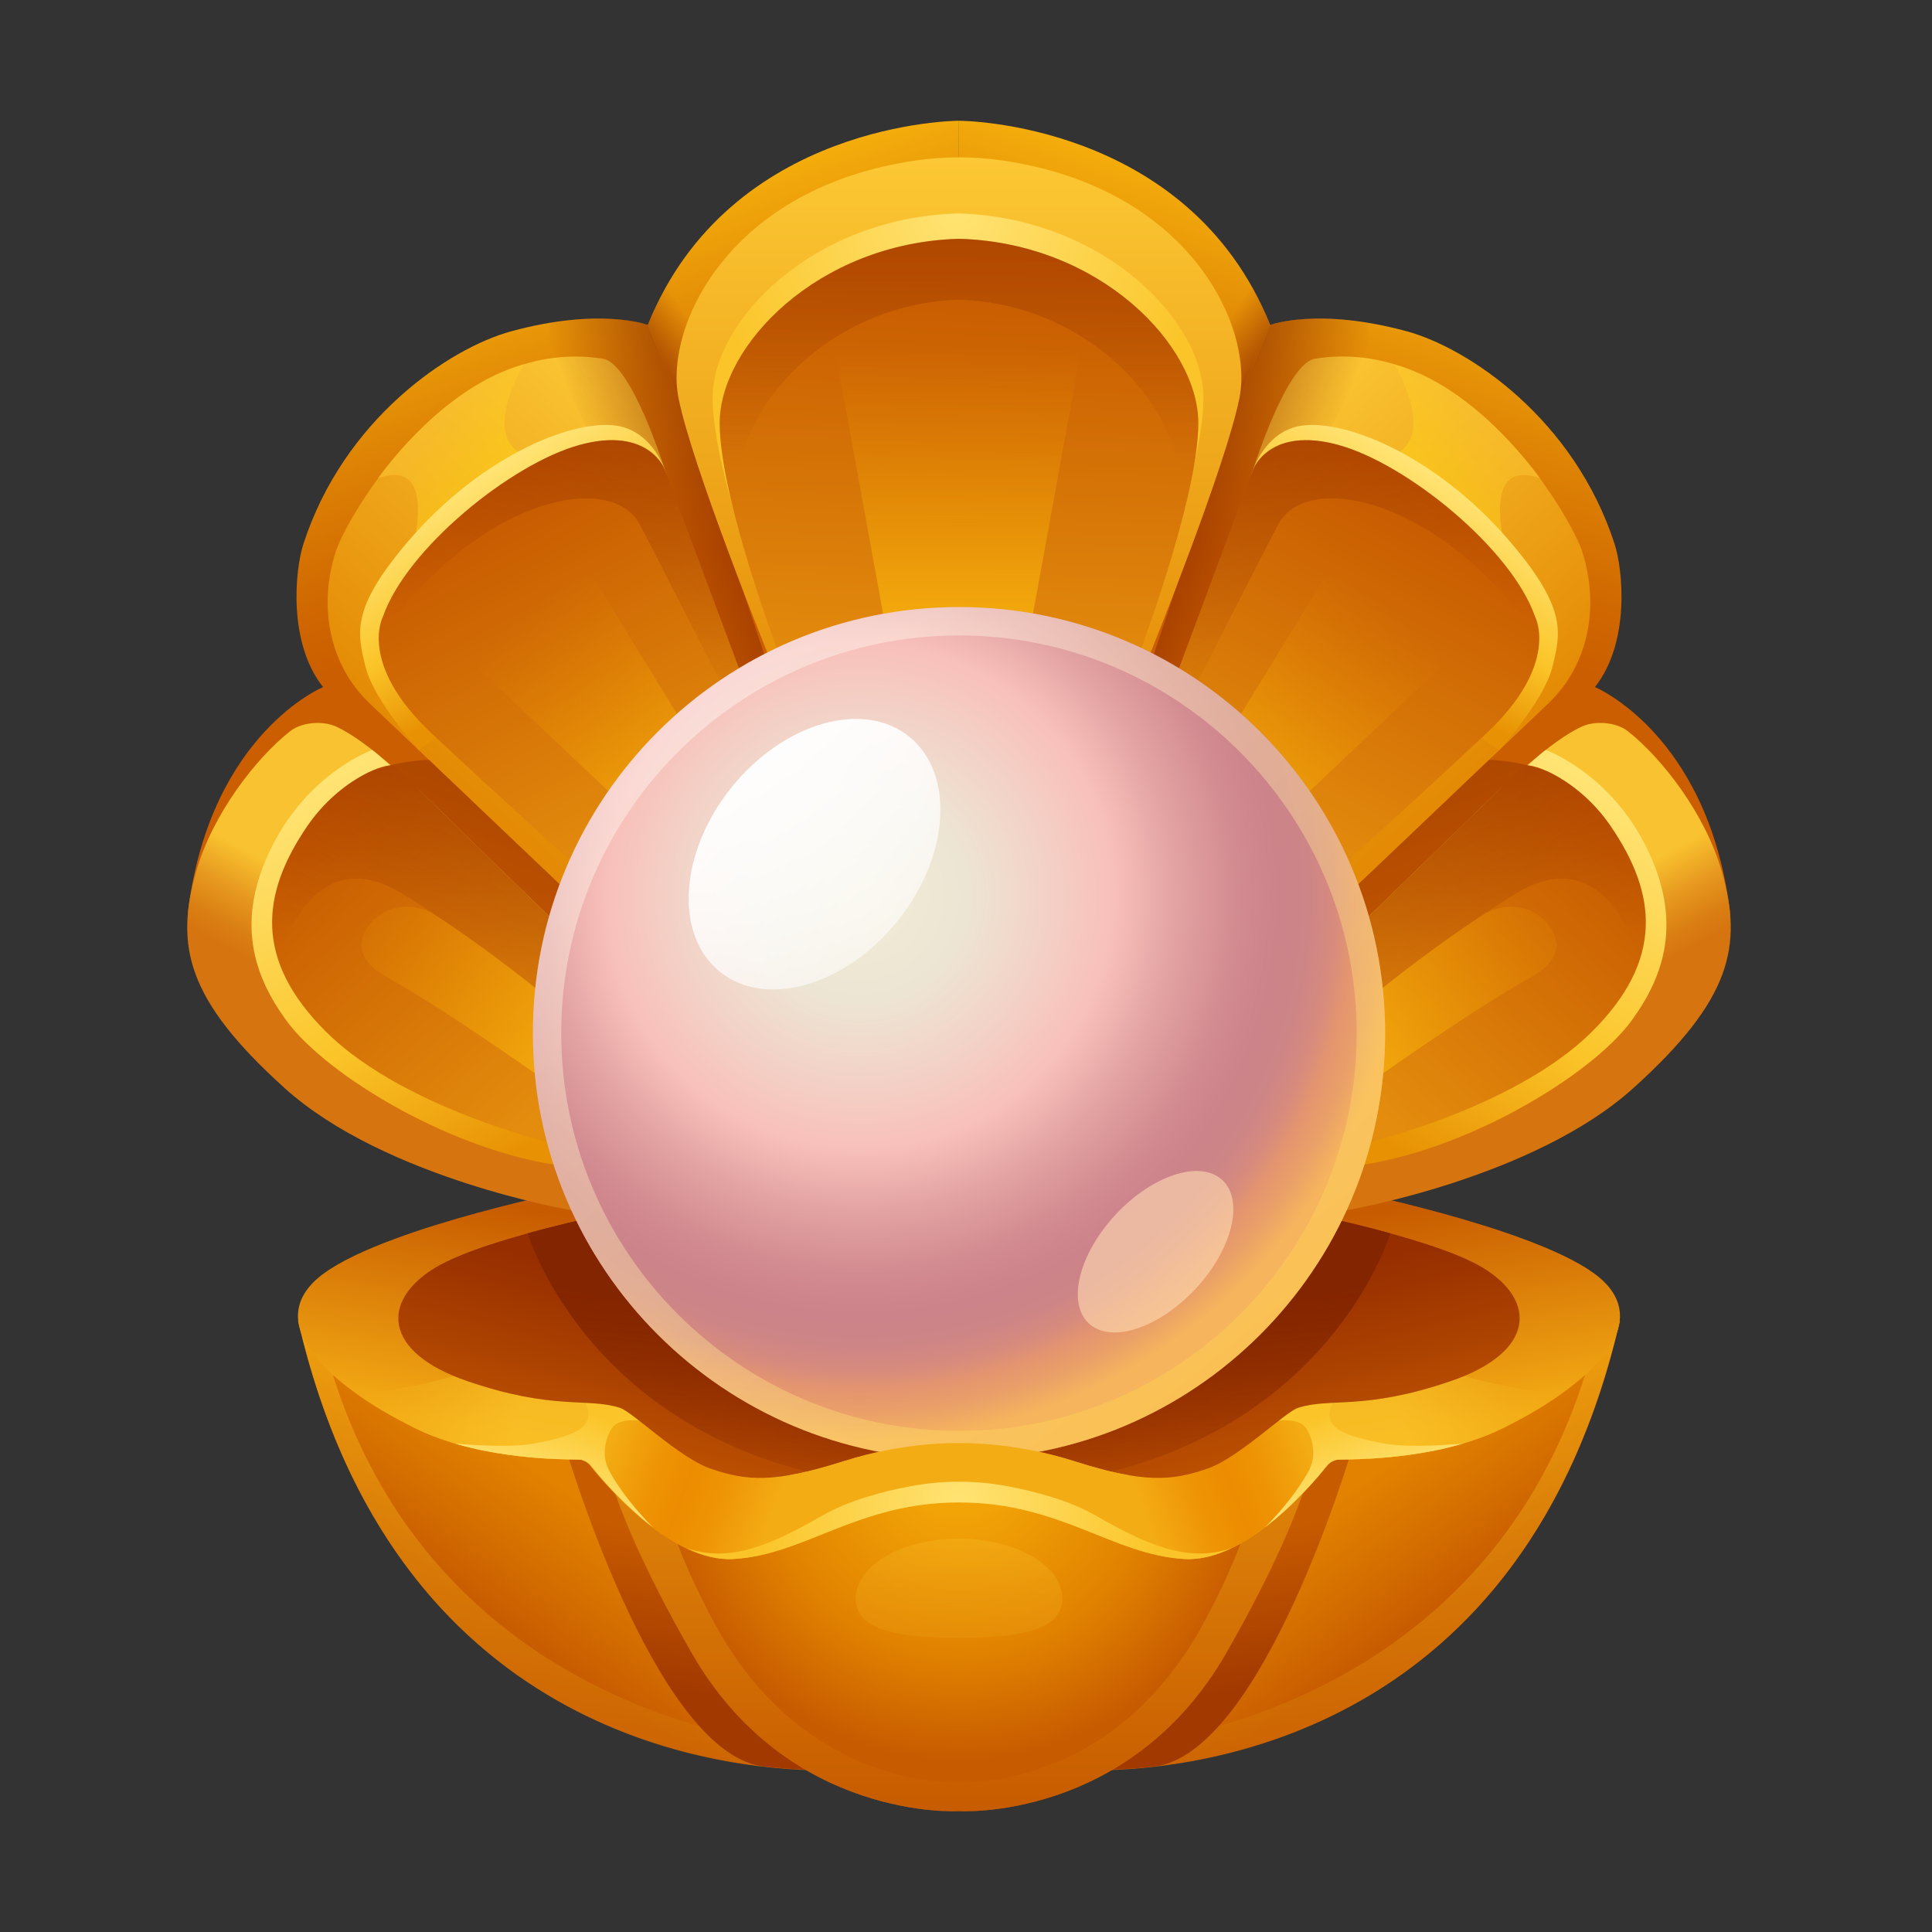 <svg width="32" height="32" viewBox="0 0 32 32" fill="none" xmlns="http://www.w3.org/2000/svg">
<rect x="0" y="0" width="32" height="32" fill="#333333" stroke="none"/>
<g clip-path="url(#clip0_7155_4497)">
<path d="M22.106 23.737L17.594 29.296C17.594 29.296 24.94 30.079 26.832 21.875C26.832 21.875 22.085 21.853 22.106 23.737Z" fill="url(#paint0_linear_7155_4497)"/>
<path opacity="0.75" d="M26.825 21.882C25.253 28.701 19.914 29.311 18.155 29.324C18.208 29.181 18.238 29.104 18.318 28.938C18.318 28.938 24.976 28.662 26.491 21.889C26.723 21.881 26.825 21.882 26.825 21.882Z" fill="url(#paint1_linear_7155_4497)"/>
<path d="M22.409 23.951C22.409 23.951 20.953 28.95 19.167 29.253C18.227 29.364 17.594 29.297 17.594 29.297L21.885 24.013C22.117 23.911 22.299 23.882 22.409 23.951Z" fill="url(#paint2_linear_7155_4497)"/>
<path d="M9.662 23.737L14.174 29.296C14.174 29.296 6.828 30.079 4.936 21.875C4.936 21.875 9.683 21.853 9.662 23.737H9.662Z" fill="url(#paint3_linear_7155_4497)"/>
<path opacity="0.75" d="M4.942 21.882C6.515 28.701 11.854 29.311 13.613 29.324C13.56 29.181 13.529 29.104 13.45 28.938C13.45 28.938 6.791 28.662 5.277 21.889C5.044 21.881 4.942 21.882 4.942 21.882Z" fill="url(#paint4_linear_7155_4497)"/>
<path d="M9.359 23.951C9.359 23.951 10.815 28.95 12.601 29.253C13.541 29.364 14.174 29.297 14.174 29.297L9.883 24.013C9.651 23.911 9.469 23.882 9.359 23.951Z" fill="url(#paint5_linear_7155_4497)"/>
<path d="M21.832 23.616C21.832 23.616 16.35 21.024 15.884 24.171C15.417 21.024 9.935 23.616 9.935 23.616C9.935 23.616 9.854 24.585 11.457 27.378C13.059 30.171 15.884 29.998 15.884 29.998C15.884 29.998 18.709 30.171 20.311 27.378C21.913 24.584 21.832 23.616 21.832 23.616Z" fill="url(#paint6_radial_7155_4497)"/>
<path opacity="0.75" d="M20.311 27.377C18.708 30.17 15.883 29.998 15.883 29.998C15.883 29.998 13.059 30.17 11.456 27.377C9.854 24.584 9.936 23.615 9.936 23.615C9.936 23.615 10.53 23.557 10.742 23.468C10.827 23.953 10.812 25.007 11.839 26.895C13.36 29.689 15.884 29.516 15.884 29.516C15.884 29.516 18.409 29.689 19.929 26.895C20.957 25.006 20.942 23.951 21.026 23.468C21.238 23.557 21.833 23.615 21.833 23.615C21.833 23.615 21.913 24.584 20.311 27.377H20.311Z" fill="url(#paint7_linear_7155_4497)"/>
<path d="M22.434 19.743C22.434 19.743 25.76 20.422 26.572 21.234C27.384 22.046 26.143 23.038 24.895 23.655C23.911 24.142 22.614 24.176 22.196 24.174C22.11 24.173 22.03 24.212 21.977 24.279C21.677 24.655 20.622 25.877 19.619 25.822C18.433 25.756 17.568 24.885 15.884 24.885V19.447L22.434 19.743Z" fill="url(#paint8_linear_7155_4497)"/>
<path opacity="0.7" d="M25.851 23.094C25.648 23.269 25.015 23.597 24.896 23.655C24.165 24.016 23.261 24.129 22.674 24.162C21.448 23.73 21.616 22.969 21.616 22.969C21.616 22.969 22.547 21.645 23.261 22.317C23.796 22.82 25.437 23.064 25.851 23.094H25.851Z" fill="url(#paint9_linear_7155_4497)"/>
<path d="M22.107 24.189C22.056 24.204 22.01 24.235 21.976 24.279C21.676 24.655 20.621 25.877 19.618 25.822C19.556 25.819 19.001 25.708 18.939 25.7C18.418 24.947 18.799 23.991 18.799 23.991L21.357 22.489C21.357 22.489 21.649 23.123 22.054 23.983C22.084 24.046 22.101 24.115 22.107 24.189Z" fill="url(#paint10_linear_7155_4497)"/>
<path d="M24.235 23.909C23.317 24.191 22.184 24.174 22.172 24.176C22.095 24.18 22.024 24.218 21.977 24.279C21.815 24.482 21.432 24.932 20.955 25.295C21.379 24.868 21.609 24.497 21.688 24.339C21.837 24.046 21.691 23.719 21.611 23.628C21.439 23.435 20.955 23.573 20.955 23.573C20.955 23.573 20.834 22.741 22.225 22.949C22.225 22.949 21.972 23.319 22.027 23.492C22.081 23.666 22.258 23.79 22.955 23.914C23.396 23.992 24.235 23.909 24.235 23.909L24.235 23.909Z" fill="url(#paint11_linear_7155_4497)"/>
<path d="M21.118 19.989C21.118 19.989 23.663 20.459 24.556 20.995C25.449 21.531 25.449 22.392 24.02 22.879C22.591 23.366 22.039 23.145 21.5 23.318C21.288 23.386 20.527 24.138 20.009 24.321C19.408 24.533 18.938 24.567 17.79 24.201C16.75 23.87 15.884 23.902 15.884 23.902V20.167C15.884 20.167 19.77 19.794 21.118 19.988V19.989Z" fill="url(#paint12_linear_7155_4497)"/>
<path d="M23.027 20.428C23.027 20.428 22.136 23.437 18.401 24.374H18.399C18.219 24.33 18.018 24.273 17.791 24.201C16.75 23.87 15.884 23.903 15.884 23.903V23.587C16.665 22.425 17.795 20.915 18.953 19.956C19.806 19.923 20.63 19.918 21.119 19.989C21.119 19.989 22.185 20.189 23.027 20.428Z" fill="url(#paint13_linear_7155_4497)"/>
<path d="M9.333 19.743C9.333 19.743 6.007 20.422 5.195 21.234C4.383 22.046 5.624 23.038 6.872 23.655C7.856 24.142 9.154 24.176 9.571 24.174C9.657 24.173 9.737 24.212 9.791 24.279C10.091 24.655 11.145 25.877 12.149 25.822C13.334 25.756 14.2 24.885 15.884 24.885V19.447L9.333 19.743Z" fill="url(#paint14_linear_7155_4497)"/>
<path opacity="0.7" d="M5.917 23.094C6.119 23.269 6.752 23.597 6.871 23.655C7.602 24.016 8.506 24.129 9.093 24.162C10.319 23.73 10.151 22.969 10.151 22.969C10.151 22.969 9.22 21.645 8.507 22.317C7.971 22.82 6.33 23.064 5.917 23.094Z" fill="url(#paint15_linear_7155_4497)"/>
<path d="M9.647 24.189C9.699 24.204 9.745 24.235 9.779 24.279C10.079 24.655 11.134 25.877 12.136 25.822C12.199 25.819 12.754 25.708 12.815 25.7C13.336 24.947 12.956 23.991 12.956 23.991L10.398 22.489C10.398 22.489 10.106 23.123 9.701 23.983C9.671 24.046 9.654 24.115 9.647 24.189Z" fill="url(#paint16_linear_7155_4497)"/>
<path d="M7.533 23.909C8.451 24.191 9.584 24.174 9.596 24.176C9.673 24.18 9.744 24.218 9.791 24.279C9.952 24.482 10.335 24.932 10.812 25.295C10.389 24.868 10.159 24.497 10.08 24.339C9.931 24.046 10.076 23.719 10.156 23.628C10.329 23.435 10.812 23.573 10.812 23.573C10.812 23.573 10.933 22.741 9.543 22.949C9.543 22.949 9.795 23.319 9.74 23.492C9.687 23.666 9.51 23.79 8.813 23.914C8.372 23.992 7.533 23.909 7.533 23.909L7.533 23.909Z" fill="url(#paint17_linear_7155_4497)"/>
<path d="M15.884 2C15.884 2 19.68 2 21.039 5.383C21.039 5.383 21.82 5.084 23.303 5.488C24.328 5.768 26.075 6.943 26.744 9.014C26.881 9.44 27.002 10.643 26.417 11.38C26.417 11.38 28.264 12.143 28.647 15.042C29.017 17.849 15.884 15.463 15.884 15.463L15.884 2L15.884 2Z" fill="url(#paint18_linear_7155_4497)"/>
<path d="M22.305 20.045C22.305 20.045 25.397 19.52 27.056 18.02C28.674 16.559 28.872 15.67 28.517 14.431C28.247 13.485 27.532 12.562 26.964 12.112C26.77 11.959 26.421 11.932 26.196 12.036C25.677 12.275 24.984 12.967 24.804 13.105L22.059 15.775C22.059 15.775 20.67 20.491 22.305 20.045H22.305Z" fill="url(#paint19_linear_7155_4497)"/>
<path d="M20.705 4.696L20.015 5.531L20.275 7.188L21.039 5.383C21.039 5.383 20.822 4.863 20.705 4.696Z" fill="url(#paint20_linear_7155_4497)"/>
<path d="M20.759 7.77C20.759 7.77 21.307 6.017 21.781 5.941C24.319 5.538 26.033 8.6 26.204 9.129C26.494 10.024 26.326 11.002 25.645 11.651L21.775 15.334L19.848 11.361L20.759 7.77H20.759Z" fill="url(#paint21_linear_7155_4497)"/>
<path d="M21.039 5.383L20.53 6.586L18.799 11.768L19.48 11.974L22.651 5.935L22.668 5.348C22.668 5.348 21.691 5.164 21.039 5.383Z" fill="url(#paint22_linear_7155_4497)"/>
<path opacity="0.5" d="M23.094 6.034C23.094 6.034 23.905 7.373 22.93 7.584L25.012 9.39C25.012 9.39 24.403 7.525 25.509 7.922C25.509 7.922 24.43 6.383 23.094 6.034Z" fill="url(#paint23_linear_7155_4497)"/>
<path d="M25.602 12.422C25.602 12.422 26.647 12.789 27.264 14.023C27.881 15.258 27.561 16.166 27.029 16.898C26.356 17.824 24.225 19.095 22.416 19.314L22.673 15.178C22.673 15.178 25.282 12.652 25.602 12.422L25.602 12.422Z" fill="url(#paint24_linear_7155_4497)"/>
<path d="M22.362 19.001C22.362 19.001 25.026 18.422 26.368 17.088C27.563 15.9 27.443 14.803 26.679 13.686C26.454 13.355 26.16 13.074 25.814 12.872C25.625 12.762 25.418 12.671 25.249 12.673L22.059 15.775C22.059 15.775 21.854 18.954 22.362 19.001Z" fill="url(#paint25_linear_7155_4497)"/>
<path d="M21.998 18.423C21.998 18.423 24.217 16.814 25.343 16.195C25.826 15.93 25.844 15.644 25.707 15.403C25.483 15.01 24.959 14.905 24.577 15.147C23.809 15.633 22.358 16.713 21.641 17.524C20.645 18.651 21.998 18.423 21.998 18.423Z" fill="url(#paint26_linear_7155_4497)"/>
<path d="M20.759 7.77C20.759 7.77 20.952 7.189 21.485 7.064C22.18 6.902 23.763 7.499 25.03 8.993C25.95 10.078 25.855 10.48 25.71 11.055C25.57 11.61 24.835 12.422 24.835 12.422C24.835 12.422 20.155 9.328 20.759 7.77L20.759 7.77Z" fill="url(#paint27_linear_7155_4497)"/>
<path opacity="0.5" d="M27.15 15.922C26.91 15.033 26.262 14.11 25.137 14.783C23.685 15.653 22.084 17.03 22.018 17.087C22.02 16.392 21.775 15.334 21.775 15.334L24.662 12.586C24.831 12.585 25.446 12.648 25.815 12.872C26.157 13.08 26.453 13.355 26.679 13.687C27.188 14.43 27.411 15.165 27.15 15.923L27.15 15.922Z" fill="url(#paint28_linear_7155_4497)"/>
<path d="M20.759 7.77C20.759 7.77 21.025 7.059 22.162 7.368C23.299 7.677 25.037 9.089 25.427 10.218C25.427 10.218 25.841 10.998 24.623 12.143C23.405 13.288 21.919 14.619 21.919 14.619L19.48 11.198L20.759 7.77Z" fill="url(#paint29_linear_7155_4497)"/>
<path opacity="0.5" d="M25.495 10.596C23.897 8.264 21.661 7.774 21.173 8.683C20.975 9.054 19.848 11.273 19.848 11.273C19.8 11.365 19.754 11.447 19.71 11.521L19.48 11.197L20.759 7.77C20.759 7.77 21.025 7.059 22.163 7.368C23.299 7.677 25.037 9.09 25.427 10.218C25.427 10.218 25.5 10.355 25.495 10.596H25.495Z" fill="url(#paint30_linear_7155_4497)"/>
<path d="M21.97 9.515L19.696 13.224L20.671 14.069L23.854 11.059C23.854 11.059 23.703 9.949 21.97 9.515Z" fill="url(#paint31_linear_7155_4497)"/>
<path d="M15.883 2C15.883 2 12.088 2 10.729 5.383C10.729 5.383 9.947 5.084 8.465 5.488C7.439 5.768 5.693 6.943 5.024 9.014C4.887 9.44 4.766 10.643 5.351 11.38C5.351 11.38 3.503 12.143 3.121 15.042C2.751 17.849 15.884 15.463 15.884 15.463L15.883 2Z" fill="url(#paint32_linear_7155_4497)"/>
<path d="M9.462 20.045C9.462 20.045 6.371 19.52 4.712 18.02C3.094 16.559 2.896 15.67 3.25 14.431C3.521 13.485 4.235 12.562 4.804 12.112C4.998 11.959 5.347 11.932 5.571 12.036C6.091 12.275 6.783 12.967 6.964 13.105L9.708 15.775C9.708 15.775 11.097 20.491 9.462 20.045H9.462Z" fill="url(#paint33_linear_7155_4497)"/>
<path d="M11.063 4.696L11.752 5.532L11.493 7.188L10.729 5.383C10.729 5.383 10.945 4.863 11.063 4.696Z" fill="url(#paint34_linear_7155_4497)"/>
<path d="M11.009 7.77C11.009 7.77 10.461 6.017 9.987 5.942C7.448 5.539 5.735 8.6 5.563 9.129C5.273 10.024 5.441 11.002 6.123 11.651L9.992 15.334L11.919 11.361L11.009 7.77Z" fill="url(#paint35_linear_7155_4497)"/>
<path d="M10.729 5.383L11.238 6.586L12.969 11.768L12.288 11.974L9.117 5.935L9.1 5.348C9.1 5.348 10.077 5.164 10.729 5.383Z" fill="url(#paint36_linear_7155_4497)"/>
<path opacity="0.5" d="M8.674 6.034C8.674 6.034 7.863 7.373 8.837 7.584L6.755 9.39C6.755 9.39 7.365 7.525 6.258 7.922C6.258 7.922 7.337 6.383 8.674 6.034Z" fill="url(#paint37_linear_7155_4497)"/>
<path d="M6.165 12.422C6.165 12.422 5.12 12.789 4.503 14.023C3.886 15.258 4.207 16.166 4.739 16.898C5.411 17.824 7.542 19.095 9.351 19.314L9.095 15.178C9.095 15.178 6.485 12.652 6.165 12.422L6.165 12.422Z" fill="url(#paint38_linear_7155_4497)"/>
<path d="M9.405 19.002C9.405 19.002 6.742 18.422 5.399 17.088C4.204 15.9 4.324 14.804 5.088 13.686C5.314 13.356 5.608 13.074 5.953 12.873C6.143 12.762 6.35 12.672 6.519 12.673L9.708 15.775C9.708 15.775 9.914 18.954 9.405 19.002Z" fill="url(#paint39_linear_7155_4497)"/>
<path d="M9.77 18.423C9.77 18.423 7.551 16.814 6.425 16.195C5.942 15.93 5.924 15.644 6.06 15.403C6.284 15.01 6.808 14.905 7.191 15.147C7.959 15.633 9.409 16.713 10.127 17.524C11.123 18.651 9.77 18.423 9.77 18.423Z" fill="url(#paint40_linear_7155_4497)"/>
<path d="M11.009 7.77C11.009 7.77 10.815 7.189 10.282 7.064C9.587 6.902 8.004 7.499 6.737 8.993C5.817 10.078 5.912 10.48 6.057 11.055C6.197 11.61 6.933 12.422 6.933 12.422C6.933 12.422 11.612 9.328 11.008 7.77L11.009 7.77Z" fill="url(#paint41_linear_7155_4497)"/>
<path opacity="0.5" d="M4.617 15.923C4.857 15.033 5.506 14.11 6.631 14.784C8.082 15.653 9.683 17.031 9.749 17.087C9.747 16.392 9.993 15.334 9.993 15.334L7.106 12.586C6.936 12.585 6.321 12.648 5.953 12.872C5.611 13.08 5.314 13.356 5.088 13.687C4.58 14.431 4.357 15.165 4.617 15.923L4.617 15.923Z" fill="url(#paint42_linear_7155_4497)"/>
<path d="M11.008 7.77C11.008 7.77 10.742 7.059 9.605 7.368C8.468 7.677 6.731 9.089 6.341 10.218C6.341 10.218 5.927 10.998 7.145 12.143C8.363 13.288 9.849 14.619 9.849 14.619L12.288 11.198L11.008 7.77Z" fill="url(#paint43_linear_7155_4497)"/>
<path d="M9.797 9.515L12.072 13.225L11.096 14.069L7.913 11.059C7.913 11.059 8.065 9.949 9.797 9.515Z" fill="url(#paint44_linear_7155_4497)"/>
<path opacity="0.5" d="M6.273 10.597C7.871 8.265 10.107 7.774 10.595 8.684C10.793 9.055 11.92 11.273 11.92 11.273C11.968 11.366 12.014 11.447 12.058 11.521L12.289 11.198L11.009 7.77C11.009 7.77 10.743 7.059 9.605 7.368C8.469 7.678 6.731 9.09 6.341 10.218C6.341 10.218 6.269 10.355 6.273 10.597Z" fill="url(#paint45_linear_7155_4497)"/>
<path d="M16.571 2.654C16.115 2.59 15.652 2.59 15.196 2.654C12.07 3.093 11.005 5.407 11.237 6.586C11.46 7.716 12.709 10.807 12.709 10.807L15.884 12.562L19.058 10.807C19.058 10.807 20.307 7.716 20.53 6.586C20.763 5.407 19.697 3.093 16.571 2.654Z" fill="url(#paint46_linear_7155_4497)"/>
<path d="M10.649 19.989C10.649 19.989 8.105 20.459 7.212 20.995C6.319 21.531 6.319 22.392 7.748 22.879C9.177 23.366 9.729 23.145 10.268 23.318C10.48 23.386 11.24 24.138 11.758 24.321C12.359 24.533 12.83 24.567 13.978 24.201C15.018 23.87 15.884 23.902 15.884 23.902V20.167C15.884 20.167 11.997 19.794 10.649 19.988V19.989Z" fill="url(#paint47_linear_7155_4497)"/>
<path d="M15.89 3.536C15.876 3.536 15.861 3.536 15.847 3.536C13.461 3.611 11.803 5.309 11.803 6.589C11.803 7.868 12.873 10.582 12.873 10.582L15.868 12.143L18.863 10.582C18.863 10.582 19.933 7.871 19.933 6.589C19.933 5.306 18.275 3.611 15.89 3.536Z" fill="url(#paint48_radial_7155_4497)"/>
<path d="M15.905 3.956C15.891 3.955 15.877 3.955 15.863 3.956C13.537 4.03 11.92 5.729 11.92 7.008C11.92 8.287 12.963 11.001 12.963 11.001L15.884 12.562L18.805 11.001C18.805 11.001 19.848 8.291 19.848 7.008C19.848 5.725 18.231 4.03 15.905 3.956Z" fill="url(#paint49_linear_7155_4497)"/>
<path opacity="0.3" d="M19.29 9.603C19.431 9.018 19.534 8.44 19.534 8.018C19.534 6.739 18.045 5.039 15.905 4.965C15.89 4.964 15.878 4.964 15.865 4.965C13.723 5.039 12.235 6.739 12.235 8.018C12.235 8.446 12.342 9.033 12.485 9.627C12.212 8.762 11.92 7.687 11.92 7.009C11.92 5.728 13.538 4.03 15.864 3.955H15.906C18.232 4.03 19.848 5.728 19.848 7.009C19.848 7.681 19.563 8.743 19.29 9.603L19.29 9.603Z" fill="url(#paint50_linear_7155_4497)"/>
<path d="M8.741 20.428C8.741 20.428 9.632 23.437 13.367 24.374H13.368C13.549 24.33 13.749 24.273 13.977 24.201C15.017 23.87 15.884 23.903 15.884 23.903V23.587C15.102 22.425 13.972 20.915 12.814 19.956C11.962 19.923 11.138 19.918 10.648 19.989C10.648 19.989 9.582 20.189 8.741 20.428Z" fill="url(#paint51_linear_7155_4497)"/>
<path d="M15.868 5.674L13.838 5.836L14.894 11.634L15.06 11.74C15.554 12.052 16.183 12.052 16.676 11.74L16.842 11.634L17.898 5.836L15.868 5.674Z" fill="url(#paint52_linear_7155_4497)"/>
<path d="M15.884 24.171C19.782 24.171 22.942 21.011 22.942 17.113C22.942 13.215 19.782 10.055 15.884 10.055C11.986 10.055 8.826 13.215 8.826 17.113C8.826 21.011 11.986 24.171 15.884 24.171Z" fill="url(#paint53_radial_7155_4497)"/>
<path opacity="0.4" d="M15.884 10.525C19.516 10.525 22.471 13.48 22.471 17.113C22.471 20.745 19.516 23.7 15.884 23.7C12.252 23.7 9.296 20.745 9.296 17.113C9.296 13.48 12.252 10.525 15.884 10.525ZM15.884 10.055C11.986 10.055 8.826 13.215 8.826 17.113C8.826 21.011 11.986 24.171 15.884 24.171C19.782 24.171 22.942 21.011 22.942 17.113C22.942 13.215 19.782 10.055 15.884 10.055Z" fill="url(#paint54_linear_7155_4497)"/>
<path d="M14.866 15.255C15.732 14.179 15.818 12.812 15.058 12.2C14.299 11.589 12.982 11.966 12.116 13.042C11.251 14.117 11.164 15.485 11.924 16.096C12.683 16.707 14 16.33 14.866 15.255Z" fill="url(#paint55_linear_7155_4497)"/>
<path opacity="0.6" d="M19.801 21.348C20.411 20.692 20.61 19.886 20.246 19.546C19.881 19.206 19.09 19.461 18.479 20.117C17.869 20.772 17.669 21.579 18.034 21.919C18.399 22.259 19.19 22.003 19.801 21.348Z" fill="#FFDCB3"/>
<path opacity="0.42" d="M17.594 26.477C17.594 27.025 16.828 27.127 15.884 27.127C14.939 27.127 14.173 27.025 14.173 26.477C14.173 25.929 14.939 25.485 15.884 25.485C16.828 25.485 17.594 25.929 17.594 26.477Z" fill="url(#paint56_linear_7155_4497)"/>
<path d="M18.684 24.432V25.618C17.892 25.34 17.103 24.885 15.885 24.885H15.883C14.665 24.885 13.876 25.34 13.084 25.616V24.432C13.333 24.389 13.623 24.314 13.978 24.201C14.989 23.879 15.835 23.901 15.883 23.903H15.885C15.885 23.903 16.749 23.87 17.79 24.201C18.144 24.314 18.435 24.389 18.684 24.432H18.684Z" fill="#F4AC14"/>
<path d="M18.142 25.099C17.703 24.848 17.136 24.701 16.68 24.615C16.154 24.517 15.614 24.517 15.088 24.615C14.632 24.701 14.065 24.848 13.627 25.099C12.789 25.578 12.104 25.894 11.369 25.642C11.623 25.764 11.889 25.836 12.149 25.822C13.334 25.756 14.2 24.885 15.884 24.885C17.568 24.885 18.434 25.756 19.619 25.822C19.88 25.836 20.145 25.764 20.399 25.642C19.665 25.894 18.979 25.578 18.142 25.099Z" fill="url(#paint57_radial_7155_4497)"/>
</g>
<defs>
<linearGradient id="paint0_linear_7155_4497" x1="20.805" y1="23.587" x2="23.49" y2="27.398" gradientUnits="userSpaceOnUse">
<stop offset="0.387" stop-color="#E28200"/>
<stop offset="0.679" stop-color="#D46E00"/>
<stop offset="0.918" stop-color="#C75B00"/>
</linearGradient>
<linearGradient id="paint1_linear_7155_4497" x1="22.033" y1="22.599" x2="23.12" y2="29.74" gradientUnits="userSpaceOnUse">
<stop stop-color="#F4AC14"/>
<stop offset="1" stop-color="#C75B00"/>
</linearGradient>
<linearGradient id="paint2_linear_7155_4497" x1="20.243" y1="28.058" x2="19.819" y2="25.54" gradientUnits="userSpaceOnUse">
<stop stop-color="#A23900"/>
<stop offset="1" stop-color="#C75B00"/>
</linearGradient>
<linearGradient id="paint3_linear_7155_4497" x1="10.963" y1="23.587" x2="8.278" y2="27.398" gradientUnits="userSpaceOnUse">
<stop offset="0.387" stop-color="#E28200"/>
<stop offset="0.679" stop-color="#D46E00"/>
<stop offset="0.918" stop-color="#C75B00"/>
</linearGradient>
<linearGradient id="paint4_linear_7155_4497" x1="9.735" y1="22.599" x2="8.648" y2="29.74" gradientUnits="userSpaceOnUse">
<stop stop-color="#F4AC14"/>
<stop offset="1" stop-color="#C75B00"/>
</linearGradient>
<linearGradient id="paint5_linear_7155_4497" x1="11.525" y1="28.058" x2="11.949" y2="25.54" gradientUnits="userSpaceOnUse">
<stop stop-color="#A23900"/>
<stop offset="1" stop-color="#C75B00"/>
</linearGradient>
<radialGradient id="paint6_radial_7155_4497" cx="0" cy="0" r="1" gradientUnits="userSpaceOnUse" gradientTransform="translate(15.884 24.16) scale(5.614)">
<stop offset="0.161" stop-color="#F2A407"/>
<stop offset="0.577" stop-color="#E18200"/>
<stop offset="0.89" stop-color="#C75B00"/>
</radialGradient>
<linearGradient id="paint7_linear_7155_4497" x1="15.884" y1="22.034" x2="15.884" y2="30.014" gradientUnits="userSpaceOnUse">
<stop stop-color="#F4AC14"/>
<stop offset="0.395" stop-color="#E18A0B"/>
<stop offset="1" stop-color="#C75B00"/>
</linearGradient>
<linearGradient id="paint8_linear_7155_4497" x1="21.484" y1="24.062" x2="20.867" y2="20.392" gradientUnits="userSpaceOnUse">
<stop stop-color="#F4AC14"/>
<stop offset="1" stop-color="#C75B00"/>
</linearGradient>
<linearGradient id="paint9_linear_7155_4497" x1="25.921" y1="21.984" x2="23.039" y2="23.207" gradientUnits="userSpaceOnUse">
<stop stop-color="#EEA110" stop-opacity="0"/>
<stop offset="0.09" stop-color="#EFA513" stop-opacity="0.116"/>
<stop offset="0.346" stop-color="#F3B01B" stop-opacity="0.426"/>
<stop offset="0.574" stop-color="#F6B922" stop-opacity="0.672"/>
<stop offset="0.766" stop-color="#F9C026" stop-opacity="0.85"/>
<stop offset="0.914" stop-color="#FAC429" stop-opacity="0.959"/>
<stop offset="1" stop-color="#FBC62B"/>
</linearGradient>
<linearGradient id="paint10_linear_7155_4497" x1="18.738" y1="24.858" x2="21.718" y2="23.762" gradientUnits="userSpaceOnUse">
<stop offset="0.047" stop-color="#F4AC14"/>
<stop offset="0.071" stop-color="#F3A912"/>
<stop offset="0.342" stop-color="#EE9304"/>
<stop offset="0.517" stop-color="#ED8C00"/>
<stop offset="0.677" stop-color="#EE9304"/>
<stop offset="0.919" stop-color="#F2A810"/>
<stop offset="0.954" stop-color="#F3AC13"/>
</linearGradient>
<linearGradient id="paint11_linear_7155_4497" x1="22.143" y1="23.364" x2="22.634" y2="24.709" gradientUnits="userSpaceOnUse">
<stop stop-color="#FBC529"/>
<stop offset="1" stop-color="#FFE373"/>
</linearGradient>
<linearGradient id="paint12_linear_7155_4497" x1="21.009" y1="24.778" x2="20.195" y2="21.488" gradientUnits="userSpaceOnUse">
<stop stop-color="#C45801"/>
<stop offset="1" stop-color="#962E00"/>
</linearGradient>
<linearGradient id="paint13_linear_7155_4497" x1="19.684" y1="24.973" x2="19.392" y2="21.384" gradientUnits="userSpaceOnUse">
<stop stop-color="#952E02" stop-opacity="0"/>
<stop offset="0.003" stop-color="#942D01" stop-opacity="0.01"/>
<stop offset="0.341" stop-color="#8C2A01" stop-opacity="0.43"/>
<stop offset="0.631" stop-color="#862700" stop-opacity="0.74"/>
<stop offset="0.86" stop-color="#832500" stop-opacity="0.93"/>
<stop offset="1" stop-color="#822500"/>
</linearGradient>
<linearGradient id="paint14_linear_7155_4497" x1="10.284" y1="24.062" x2="10.901" y2="20.392" gradientUnits="userSpaceOnUse">
<stop stop-color="#F4AC14"/>
<stop offset="1" stop-color="#C75B00"/>
</linearGradient>
<linearGradient id="paint15_linear_7155_4497" x1="5.846" y1="21.984" x2="8.728" y2="23.207" gradientUnits="userSpaceOnUse">
<stop stop-color="#EEA110" stop-opacity="0"/>
<stop offset="0.09" stop-color="#EFA513" stop-opacity="0.116"/>
<stop offset="0.346" stop-color="#F3B01B" stop-opacity="0.426"/>
<stop offset="0.574" stop-color="#F6B922" stop-opacity="0.672"/>
<stop offset="0.766" stop-color="#F9C026" stop-opacity="0.85"/>
<stop offset="0.914" stop-color="#FAC429" stop-opacity="0.959"/>
<stop offset="1" stop-color="#FBC62B"/>
</linearGradient>
<linearGradient id="paint16_linear_7155_4497" x1="13.017" y1="24.858" x2="10.037" y2="23.762" gradientUnits="userSpaceOnUse">
<stop offset="0.047" stop-color="#F4AC14"/>
<stop offset="0.071" stop-color="#F3A912"/>
<stop offset="0.342" stop-color="#EE9304"/>
<stop offset="0.517" stop-color="#ED8C00"/>
<stop offset="0.677" stop-color="#EE9304"/>
<stop offset="0.919" stop-color="#F2A810"/>
<stop offset="0.954" stop-color="#F3AC13"/>
</linearGradient>
<linearGradient id="paint17_linear_7155_4497" x1="9.625" y1="23.364" x2="9.133" y2="24.709" gradientUnits="userSpaceOnUse">
<stop stop-color="#FBC529"/>
<stop offset="1" stop-color="#FFE373"/>
</linearGradient>
<linearGradient id="paint18_linear_7155_4497" x1="23.741" y1="4.17" x2="21.904" y2="9.748" gradientUnits="userSpaceOnUse">
<stop stop-color="#F6B00D"/>
<stop offset="0.004" stop-color="#F5AF0C"/>
<stop offset="0.45" stop-color="#DE8305"/>
<stop offset="0.797" stop-color="#D06801"/>
<stop offset="1" stop-color="#CB5E00"/>
</linearGradient>
<linearGradient id="paint19_linear_7155_4497" x1="23.423" y1="13.958" x2="25.763" y2="18.248" gradientUnits="userSpaceOnUse">
<stop offset="0.44" stop-color="#F9C230"/>
<stop offset="0.575" stop-color="#E79A1F"/>
<stop offset="0.691" stop-color="#DA7F13"/>
<stop offset="0.759" stop-color="#D6750F"/>
</linearGradient>
<linearGradient id="paint20_linear_7155_4497" x1="19.997" y1="5.604" x2="21.51" y2="6.641" gradientUnits="userSpaceOnUse">
<stop offset="0.063" stop-color="#952E02" stop-opacity="0"/>
<stop offset="0.066" stop-color="#942D01" stop-opacity="0.01"/>
<stop offset="0.382" stop-color="#8C2A01" stop-opacity="0.43"/>
<stop offset="0.654" stop-color="#862700" stop-opacity="0.74"/>
<stop offset="0.869" stop-color="#832500" stop-opacity="0.93"/>
<stop offset="1" stop-color="#822500"/>
</linearGradient>
<linearGradient id="paint21_linear_7155_4497" x1="20.078" y1="7.429" x2="24.559" y2="12.694" gradientUnits="userSpaceOnUse">
<stop stop-color="#FCC834"/>
<stop offset="0.22" stop-color="#F6B929"/>
<stop offset="1" stop-color="#E48A05"/>
</linearGradient>
<linearGradient id="paint22_linear_7155_4497" x1="21.476" y1="8.837" x2="18.012" y2="7.537" gradientUnits="userSpaceOnUse">
<stop stop-color="#952E02" stop-opacity="0"/>
<stop offset="0.003" stop-color="#942D01" stop-opacity="0.01"/>
<stop offset="0.341" stop-color="#8C2A01" stop-opacity="0.43"/>
<stop offset="0.631" stop-color="#862700" stop-opacity="0.74"/>
<stop offset="0.86" stop-color="#832500" stop-opacity="0.93"/>
<stop offset="1" stop-color="#822500"/>
</linearGradient>
<linearGradient id="paint23_linear_7155_4497" x1="23.867" y1="7.872" x2="24.919" y2="6.966" gradientUnits="userSpaceOnUse">
<stop stop-color="#FFD31A"/>
<stop offset="0.748" stop-color="#FCC834"/>
</linearGradient>
<linearGradient id="paint24_linear_7155_4497" x1="26.566" y1="13.091" x2="23.113" y2="19.068" gradientUnits="userSpaceOnUse">
<stop stop-color="#FFE373"/>
<stop offset="0.573" stop-color="#FBC529"/>
<stop offset="1" stop-color="#E89102"/>
</linearGradient>
<linearGradient id="paint25_linear_7155_4497" x1="26.684" y1="13.45" x2="22.695" y2="18.293" gradientUnits="userSpaceOnUse">
<stop stop-color="#C65800"/>
<stop offset="0.079" stop-color="#C85C01"/>
<stop offset="1" stop-color="#E38C0D"/>
</linearGradient>
<linearGradient id="paint26_linear_7155_4497" x1="21.289" y1="17.953" x2="27.262" y2="14.461" gradientUnits="userSpaceOnUse">
<stop offset="0.117" stop-color="#F6B00D"/>
<stop offset="0.288" stop-color="#F2A60A" stop-opacity="0.771"/>
<stop offset="0.613" stop-color="#EB9504" stop-opacity="0.36"/>
<stop offset="0.838" stop-color="#E68A01" stop-opacity="0.101"/>
<stop offset="0.944" stop-color="#E58600" stop-opacity="0"/>
</linearGradient>
<linearGradient id="paint27_linear_7155_4497" x1="24.049" y1="8.039" x2="22.475" y2="10.763" gradientUnits="userSpaceOnUse">
<stop stop-color="#FFE373"/>
<stop offset="0.573" stop-color="#FBC529"/>
<stop offset="1" stop-color="#E89102"/>
</linearGradient>
<linearGradient id="paint28_linear_7155_4497" x1="24.849" y1="16.524" x2="22.968" y2="11.666" gradientUnits="userSpaceOnUse">
<stop stop-color="#952E02" stop-opacity="0"/>
<stop offset="0.003" stop-color="#942D01" stop-opacity="0.01"/>
<stop offset="0.341" stop-color="#8C2A01" stop-opacity="0.43"/>
<stop offset="0.631" stop-color="#862700" stop-opacity="0.74"/>
<stop offset="0.86" stop-color="#832500" stop-opacity="0.93"/>
<stop offset="1" stop-color="#822500"/>
</linearGradient>
<linearGradient id="paint29_linear_7155_4497" x1="23.728" y1="8.208" x2="20.805" y2="13.73" gradientUnits="userSpaceOnUse">
<stop stop-color="#C65800"/>
<stop offset="0.079" stop-color="#C85C01"/>
<stop offset="1" stop-color="#E38C0D"/>
</linearGradient>
<linearGradient id="paint30_linear_7155_4497" x1="22.534" y1="10.969" x2="20.802" y2="5.144" gradientUnits="userSpaceOnUse">
<stop stop-color="#952E02" stop-opacity="0"/>
<stop offset="0.003" stop-color="#942D01" stop-opacity="0.01"/>
<stop offset="0.341" stop-color="#8C2A01" stop-opacity="0.43"/>
<stop offset="0.631" stop-color="#862700" stop-opacity="0.74"/>
<stop offset="0.86" stop-color="#832500" stop-opacity="0.93"/>
<stop offset="1" stop-color="#822500"/>
</linearGradient>
<linearGradient id="paint31_linear_7155_4497" x1="19.75" y1="14.117" x2="23.236" y2="9.895" gradientUnits="userSpaceOnUse">
<stop offset="0.117" stop-color="#F6B00D"/>
<stop offset="0.288" stop-color="#F2A60A" stop-opacity="0.771"/>
<stop offset="0.613" stop-color="#EB9504" stop-opacity="0.36"/>
<stop offset="0.838" stop-color="#E68A01" stop-opacity="0.101"/>
<stop offset="0.944" stop-color="#E58600" stop-opacity="0"/>
</linearGradient>
<linearGradient id="paint32_linear_7155_4497" x1="8.026" y1="4.17" x2="9.864" y2="9.748" gradientUnits="userSpaceOnUse">
<stop stop-color="#F6B00D"/>
<stop offset="0.004" stop-color="#F5AF0C"/>
<stop offset="0.45" stop-color="#DE8305"/>
<stop offset="0.797" stop-color="#D06801"/>
<stop offset="1" stop-color="#CB5E00"/>
</linearGradient>
<linearGradient id="paint33_linear_7155_4497" x1="8.345" y1="13.958" x2="6.005" y2="18.248" gradientUnits="userSpaceOnUse">
<stop offset="0.44" stop-color="#F9C230"/>
<stop offset="0.575" stop-color="#E79A1F"/>
<stop offset="0.691" stop-color="#DA7F13"/>
<stop offset="0.759" stop-color="#D6750F"/>
</linearGradient>
<linearGradient id="paint34_linear_7155_4497" x1="11.771" y1="5.604" x2="10.258" y2="6.641" gradientUnits="userSpaceOnUse">
<stop offset="0.063" stop-color="#952E02" stop-opacity="0"/>
<stop offset="0.066" stop-color="#942D01" stop-opacity="0.01"/>
<stop offset="0.382" stop-color="#8C2A01" stop-opacity="0.43"/>
<stop offset="0.654" stop-color="#862700" stop-opacity="0.74"/>
<stop offset="0.869" stop-color="#832500" stop-opacity="0.93"/>
<stop offset="1" stop-color="#822500"/>
</linearGradient>
<linearGradient id="paint35_linear_7155_4497" x1="11.69" y1="7.429" x2="7.209" y2="12.694" gradientUnits="userSpaceOnUse">
<stop stop-color="#FCC834"/>
<stop offset="0.22" stop-color="#F6B929"/>
<stop offset="1" stop-color="#E48A05"/>
</linearGradient>
<linearGradient id="paint36_linear_7155_4497" x1="10.292" y1="8.837" x2="13.756" y2="7.537" gradientUnits="userSpaceOnUse">
<stop stop-color="#952E02" stop-opacity="0"/>
<stop offset="0.003" stop-color="#942D01" stop-opacity="0.01"/>
<stop offset="0.341" stop-color="#8C2A01" stop-opacity="0.43"/>
<stop offset="0.631" stop-color="#862700" stop-opacity="0.74"/>
<stop offset="0.86" stop-color="#832500" stop-opacity="0.93"/>
<stop offset="1" stop-color="#822500"/>
</linearGradient>
<linearGradient id="paint37_linear_7155_4497" x1="7.9" y1="7.872" x2="6.848" y2="6.966" gradientUnits="userSpaceOnUse">
<stop stop-color="#FFD31A"/>
<stop offset="0.748" stop-color="#FCC834"/>
</linearGradient>
<linearGradient id="paint38_linear_7155_4497" x1="5.201" y1="13.091" x2="8.655" y2="19.068" gradientUnits="userSpaceOnUse">
<stop stop-color="#FFE373"/>
<stop offset="0.573" stop-color="#FBC529"/>
<stop offset="1" stop-color="#E89102"/>
</linearGradient>
<linearGradient id="paint39_linear_7155_4497" x1="5.083" y1="13.45" x2="9.073" y2="18.293" gradientUnits="userSpaceOnUse">
<stop stop-color="#C65800"/>
<stop offset="0.079" stop-color="#C85C01"/>
<stop offset="1" stop-color="#E38C0D"/>
</linearGradient>
<linearGradient id="paint40_linear_7155_4497" x1="10.479" y1="17.953" x2="4.505" y2="14.461" gradientUnits="userSpaceOnUse">
<stop offset="0.117" stop-color="#F6B00D"/>
<stop offset="0.288" stop-color="#F2A60A" stop-opacity="0.771"/>
<stop offset="0.613" stop-color="#EB9504" stop-opacity="0.36"/>
<stop offset="0.838" stop-color="#E68A01" stop-opacity="0.101"/>
<stop offset="0.944" stop-color="#E58600" stop-opacity="0"/>
</linearGradient>
<linearGradient id="paint41_linear_7155_4497" x1="7.719" y1="8.039" x2="9.292" y2="10.763" gradientUnits="userSpaceOnUse">
<stop stop-color="#FFE373"/>
<stop offset="0.573" stop-color="#FBC529"/>
<stop offset="1" stop-color="#E89102"/>
</linearGradient>
<linearGradient id="paint42_linear_7155_4497" x1="6.919" y1="16.524" x2="8.799" y2="11.666" gradientUnits="userSpaceOnUse">
<stop stop-color="#952E02" stop-opacity="0"/>
<stop offset="0.003" stop-color="#942D01" stop-opacity="0.01"/>
<stop offset="0.341" stop-color="#8C2A01" stop-opacity="0.43"/>
<stop offset="0.631" stop-color="#862700" stop-opacity="0.74"/>
<stop offset="0.86" stop-color="#832500" stop-opacity="0.93"/>
<stop offset="1" stop-color="#822500"/>
</linearGradient>
<linearGradient id="paint43_linear_7155_4497" x1="8.04" y1="8.208" x2="10.963" y2="13.73" gradientUnits="userSpaceOnUse">
<stop stop-color="#C65800"/>
<stop offset="0.079" stop-color="#C85C01"/>
<stop offset="1" stop-color="#E38C0D"/>
</linearGradient>
<linearGradient id="paint44_linear_7155_4497" x1="12.018" y1="14.117" x2="8.532" y2="9.895" gradientUnits="userSpaceOnUse">
<stop offset="0.117" stop-color="#F6B00D"/>
<stop offset="0.288" stop-color="#F2A60A" stop-opacity="0.771"/>
<stop offset="0.613" stop-color="#EB9504" stop-opacity="0.36"/>
<stop offset="0.838" stop-color="#E68A01" stop-opacity="0.101"/>
<stop offset="0.944" stop-color="#E58600" stop-opacity="0"/>
</linearGradient>
<linearGradient id="paint45_linear_7155_4497" x1="9.234" y1="10.969" x2="10.966" y2="5.144" gradientUnits="userSpaceOnUse">
<stop stop-color="#952E02" stop-opacity="0"/>
<stop offset="0.003" stop-color="#942D01" stop-opacity="0.01"/>
<stop offset="0.341" stop-color="#8C2A01" stop-opacity="0.43"/>
<stop offset="0.631" stop-color="#862700" stop-opacity="0.74"/>
<stop offset="0.86" stop-color="#832500" stop-opacity="0.93"/>
<stop offset="1" stop-color="#822500"/>
</linearGradient>
<linearGradient id="paint46_linear_7155_4497" x1="15.884" y1="2.618" x2="15.884" y2="12.342" gradientUnits="userSpaceOnUse">
<stop stop-color="#FCC834"/>
<stop offset="0.22" stop-color="#F6B929"/>
<stop offset="1" stop-color="#E48A05"/>
</linearGradient>
<linearGradient id="paint47_linear_7155_4497" x1="10.758" y1="24.778" x2="11.572" y2="21.488" gradientUnits="userSpaceOnUse">
<stop stop-color="#C45801"/>
<stop offset="1" stop-color="#962E00"/>
</linearGradient>
<radialGradient id="paint48_radial_7155_4497" cx="0" cy="0" r="1" gradientUnits="userSpaceOnUse" gradientTransform="translate(15.859 3.497) scale(4.299 4.19)">
<stop stop-color="#FFE373"/>
<stop offset="1" stop-color="#FBC529"/>
</radialGradient>
<linearGradient id="paint49_linear_7155_4497" x1="16.003" y1="4.206" x2="15.711" y2="11.125" gradientUnits="userSpaceOnUse">
<stop stop-color="#C65800"/>
<stop offset="0.079" stop-color="#C85C01"/>
<stop offset="1" stop-color="#E38C0D"/>
</linearGradient>
<linearGradient id="paint50_linear_7155_4497" x1="15.884" y1="7.645" x2="15.884" y2="4.07" gradientUnits="userSpaceOnUse">
<stop stop-color="#952E02" stop-opacity="0"/>
<stop offset="0.003" stop-color="#942D01" stop-opacity="0.01"/>
<stop offset="0.341" stop-color="#8C2A01" stop-opacity="0.43"/>
<stop offset="0.631" stop-color="#862700" stop-opacity="0.74"/>
<stop offset="0.86" stop-color="#832500" stop-opacity="0.93"/>
<stop offset="1" stop-color="#822500"/>
</linearGradient>
<linearGradient id="paint51_linear_7155_4497" x1="12.084" y1="24.973" x2="12.376" y2="21.384" gradientUnits="userSpaceOnUse">
<stop stop-color="#952E02" stop-opacity="0"/>
<stop offset="0.003" stop-color="#942D01" stop-opacity="0.01"/>
<stop offset="0.341" stop-color="#8C2A01" stop-opacity="0.43"/>
<stop offset="0.631" stop-color="#862700" stop-opacity="0.74"/>
<stop offset="0.86" stop-color="#832500" stop-opacity="0.93"/>
<stop offset="1" stop-color="#822500"/>
</linearGradient>
<linearGradient id="paint52_linear_7155_4497" x1="15.868" y1="12.008" x2="15.868" y2="5.793" gradientUnits="userSpaceOnUse">
<stop offset="0.215" stop-color="#F6B00D"/>
<stop offset="0.404" stop-color="#F2A60A" stop-opacity="0.777"/>
<stop offset="0.834" stop-color="#E88F02" stop-opacity="0.222"/>
<stop offset="1" stop-color="#E58600" stop-opacity="0"/>
</linearGradient>
<radialGradient id="paint53_radial_7155_4497" cx="0" cy="0" r="1" gradientUnits="userSpaceOnUse" gradientTransform="translate(14.242 14.84) scale(9.021)">
<stop stop-color="#F1ECD5"/>
<stop offset="0.196" stop-color="#EDE5D4"/>
<stop offset="0.467" stop-color="#F8C0BA"/>
<stop offset="0.577" stop-color="#E3A3A3"/>
<stop offset="0.695" stop-color="#D28B90"/>
<stop offset="0.769" stop-color="#CC838A"/>
<stop offset="0.827" stop-color="#CE8586"/>
<stop offset="0.872" stop-color="#D78B7D"/>
<stop offset="0.908" stop-color="#E4956F"/>
<stop offset="0.95" stop-color="#EAA068"/>
<stop offset="1" stop-color="#F6B45D"/>
</radialGradient>
<linearGradient id="paint54_linear_7155_4497" x1="11.488" y1="11.672" x2="20.236" y2="22.499" gradientUnits="userSpaceOnUse">
<stop stop-color="white"/>
<stop offset="0.167" stop-color="#FEF9E5"/>
<stop offset="0.524" stop-color="#FEE9A5"/>
<stop offset="1" stop-color="#FED347"/>
</linearGradient>
<linearGradient id="paint55_linear_7155_4497" x1="11.978" y1="11.993" x2="16.321" y2="18.179" gradientUnits="userSpaceOnUse">
<stop stop-color="white"/>
<stop offset="0.091" stop-color="white" stop-opacity="0.975"/>
<stop offset="0.217" stop-color="white" stop-opacity="0.905"/>
<stop offset="0.363" stop-color="white" stop-opacity="0.79"/>
<stop offset="0.525" stop-color="white" stop-opacity="0.63"/>
<stop offset="0.699" stop-color="white" stop-opacity="0.424"/>
<stop offset="0.881" stop-color="white" stop-opacity="0.177"/>
<stop offset="1" stop-color="white" stop-opacity="0"/>
</linearGradient>
<linearGradient id="paint56_linear_7155_4497" x1="15.967" y1="24.562" x2="15.803" y2="28.339" gradientUnits="userSpaceOnUse">
<stop stop-color="#FBC529"/>
<stop offset="1" stop-color="#E28201"/>
</linearGradient>
<radialGradient id="paint57_radial_7155_4497" cx="0" cy="0" r="1" gradientUnits="userSpaceOnUse" gradientTransform="translate(15.884 24.871) scale(3.37 3.37)">
<stop stop-color="#FFE373"/>
<stop offset="1" stop-color="#FBC529"/>
</radialGradient>
<clipPath id="clip0_7155_4497">
<rect width="28" height="28" fill="white" transform="translate(2 2)"/>
</clipPath>
</defs>
</svg>
